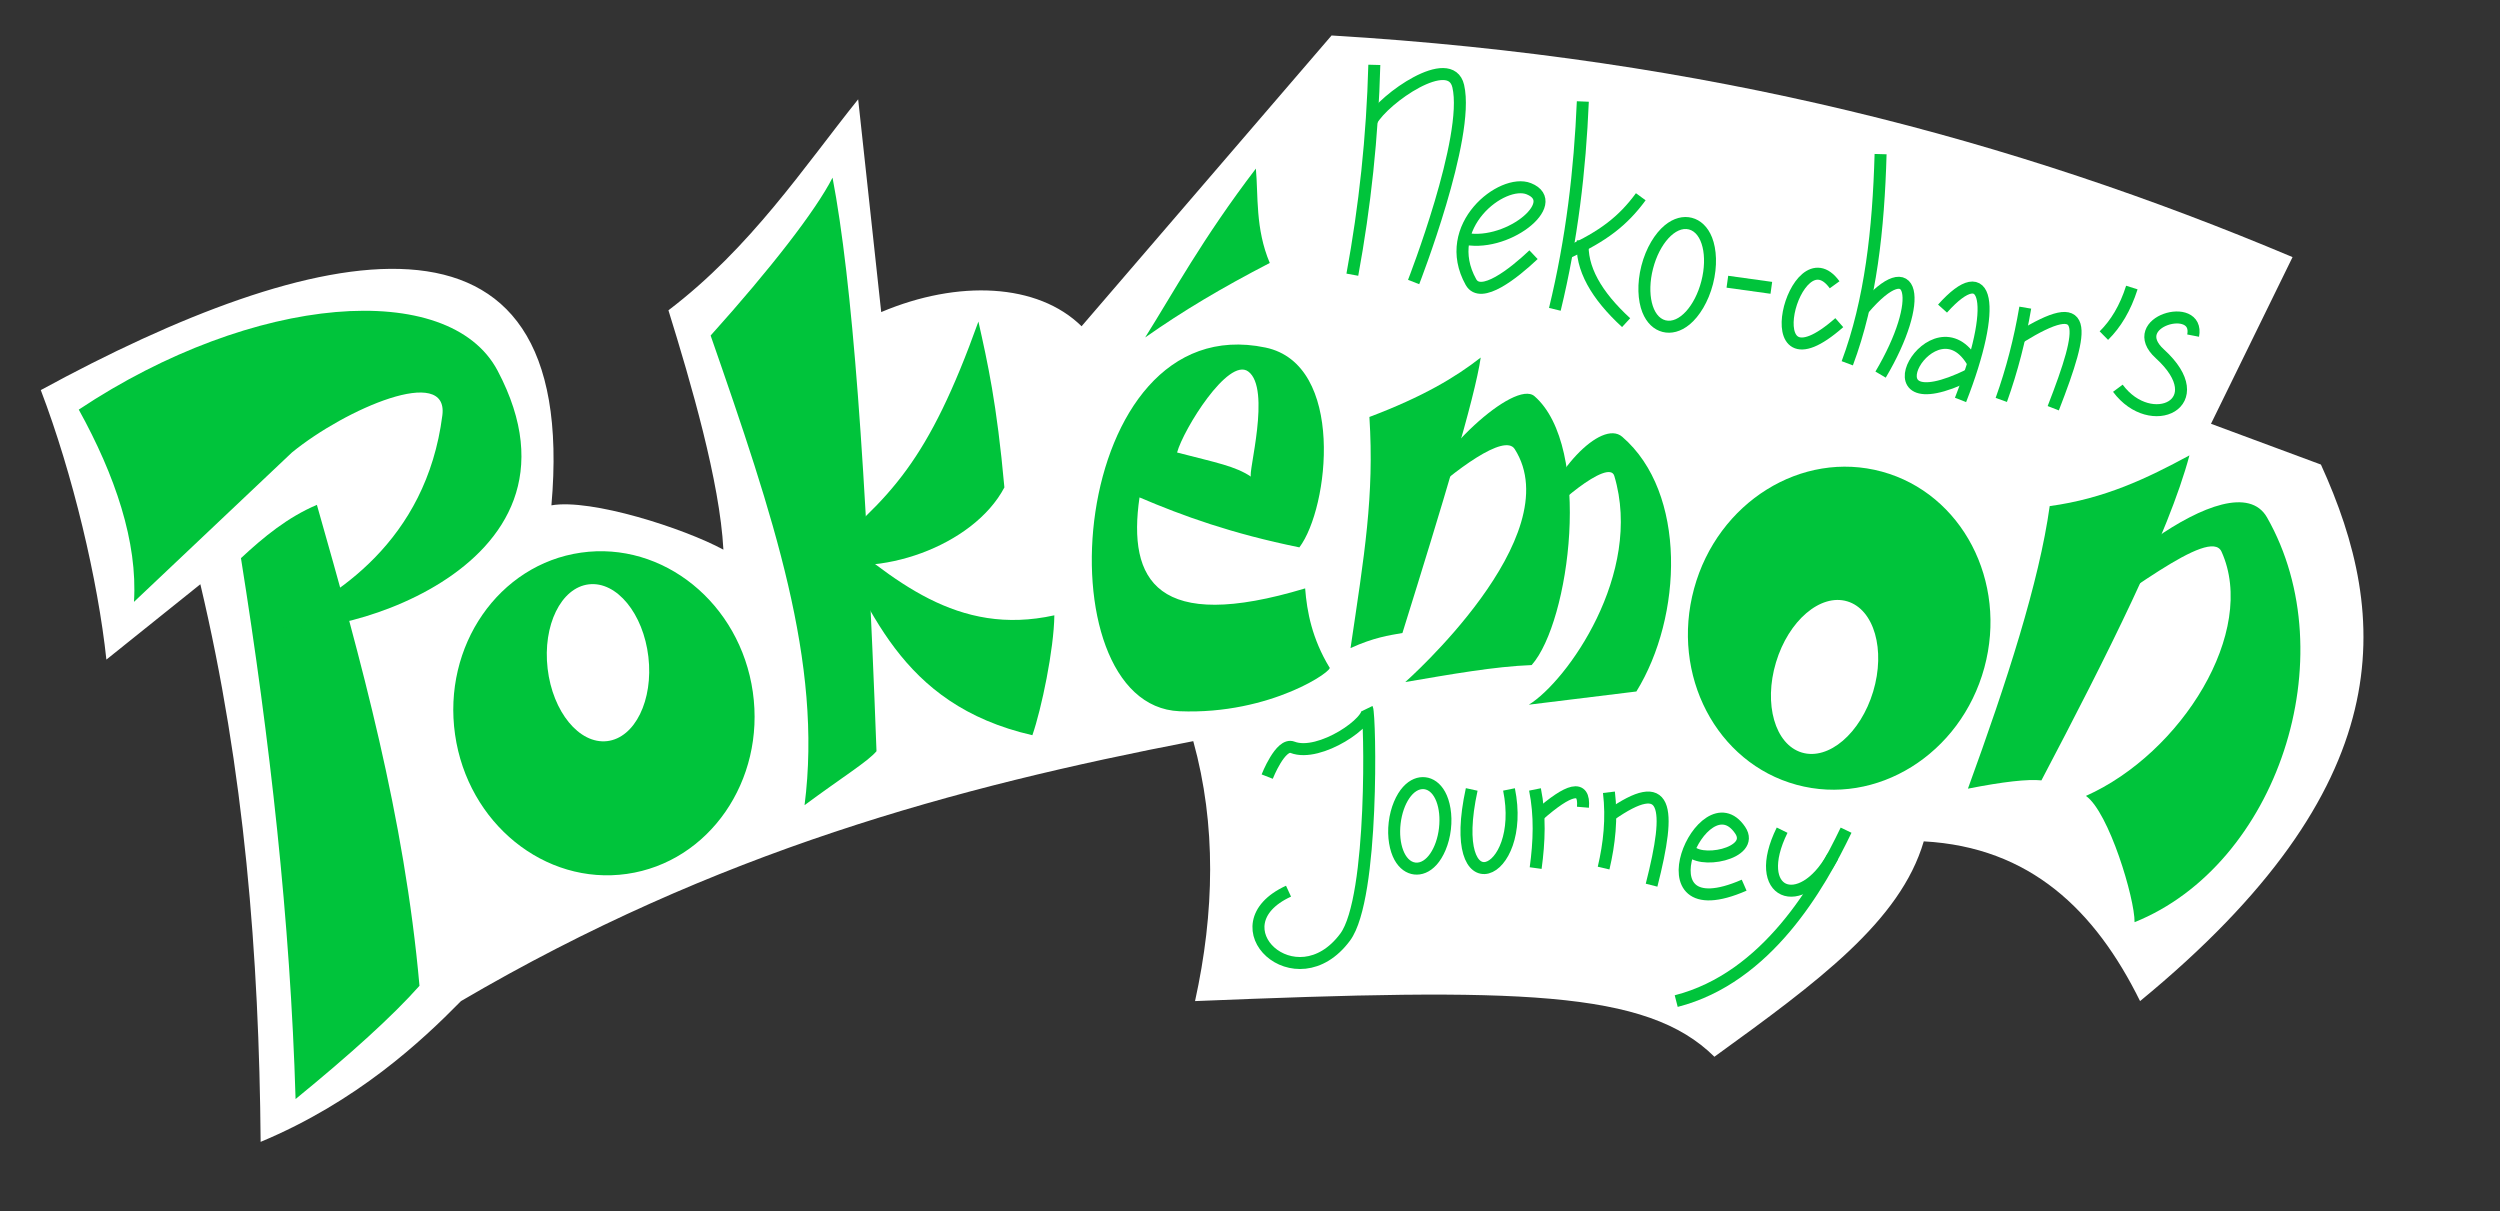 <?xml version="1.0" encoding="UTF-8" standalone="no"?>
<!DOCTYPE svg PUBLIC "-//W3C//DTD SVG 1.1//EN" "http://www.w3.org/Graphics/SVG/1.1/DTD/svg11.dtd">
<svg width="100%" height="100%" viewBox="0 0 2502 1212" version="1.1" xmlns="http://www.w3.org/2000/svg" xmlns:xlink="http://www.w3.org/1999/xlink" xml:space="preserve" xmlns:serif="http://www.serif.com/" style="fill-rule:evenodd;clip-rule:evenodd;stroke-miterlimit:1.5;">
    <rect x="0" y="0" width="2502" height="1212" fill="#333333" stroke="none"/>
    <g id="_2025" serif:id="2025">
        <path id="backdrop" d="M40.813,390.402C72.887,474.42 98.054,580.835 106.468,660.121L200.515,584.706C244.642,770.73 259.318,956.753 260.847,1142.78C357.153,1102.56 421.838,1042.11 461.362,1001.89C717.153,851.891 957.393,787.425 1194.22,741.747C1217.43,825.552 1215.47,913.338 1195.99,1001.89C1519.32,988.695 1647.97,990.35 1715.77,1057.6C1819.68,982.419 1901.84,921.949 1925.3,842.033C2031.75,847.842 2096.86,910.889 2141.78,1001.89C2403.5,786.861 2392.72,618.362 2322.78,464.93L2212.76,424.117L2294.39,257.317C2016.28,140.055 1710.12,58.119 1332.63,35.509L1082.43,326.521C1038.54,283.36 958.924,279.774 881.911,312.326L858.843,99.389C804.639,166.953 751.61,247.726 668.974,310.551C691.542,383.327 720.409,482.077 723.983,550.104C684.353,528.639 591.489,498.807 551.86,505.743C580.784,178.155 313.193,242.02 40.813,390.402Z" style="fill:white;"/>
        <g id="Pokémon">
            <path d="M317.149,505.257C287.715,517.767 263.878,537.467 241.149,558.591C270.154,740.764 290.561,921.559 295.815,1099.92C350.694,1055.07 393.071,1016.74 419.815,986.591C404.779,817.232 361.472,661.008 317.149,505.257Z" style="fill:rgb(0,196,59);"/>
            <path d="M276.008,625.228C334.716,598.57 426.551,542.194 442.708,415.663C449.216,364.695 346.079,408.87 292.202,452.813L134.076,602.366C137.872,542.418 115.284,475.873 78.827,409.948C254.195,293.298 449.414,279.2 497.957,370.892C606.353,575.643 313.199,646.579 276.008,625.228Z" style="fill:rgb(0,196,59);"/>
            <path d="M581.433,553.078C663.668,541.318 740.733,603.805 753.421,692.53C766.109,781.256 709.645,862.837 627.411,874.596C545.176,886.356 468.111,823.869 455.423,735.144C442.735,646.419 499.199,564.838 581.433,553.078ZM589.341,584.802C617.172,581.559 643.864,614.081 648.91,657.382C653.955,700.683 635.455,738.47 607.623,741.713C579.792,744.956 553.1,712.434 548.055,669.133C543.01,625.832 561.509,588.044 589.341,584.802Z" style="fill:rgb(0,196,59);"/>
            <path d="M711.201,335.808C771.05,269.225 816.602,210.532 833.201,177.808C852.917,280.86 866.665,466.634 877.201,751.808C868.229,762.377 844.185,776.923 805.201,805.808C823.447,663.201 774.335,517.354 711.201,335.808Z" style="fill:rgb(0,196,59);"/>
            <path d="M1055.2,615.808C1054.78,649.924 1042.32,709.587 1033.2,735.808C898.576,704.934 870.289,605.196 825.201,523.808C894.296,580.632 958.02,637.275 1055.2,615.808Z" style="fill:rgb(0,196,59);"/>
            <path d="M979.201,321.808C988.365,362.844 997.553,403.2 1005.2,487.808C973.919,547.091 877.529,579.883 817.201,559.808C891.788,497.89 928.989,461.776 979.201,321.808Z" style="fill:rgb(0,196,59);"/>
            <path d="M1146.04,337.758C1173.81,293.694 1203.09,239.215 1256.88,168.738C1259.35,195.493 1256.19,228.698 1270.78,263.167C1222.13,288.391 1183.88,311.177 1146.04,337.758Z" style="fill:rgb(0,196,59);"/>
            <path d="M1300.42,547.808C1330.22,508.34 1346.62,364.51 1266.42,347.808C1068.01,306.485 1039.81,705.99 1180.42,711.808C1272.15,715.603 1336.71,669.82 1330.42,667.808C1313.21,639.236 1307.99,612.494 1306.19,588.863C1158.06,633.547 1128.31,581.391 1140.42,497.808C1183.94,516.379 1232.52,533.969 1300.42,547.808ZM1178.02,452.859C1218.22,463.298 1235.83,466.373 1252.03,477.052C1248.52,474.743 1272.61,388.747 1249.18,371.741C1229.24,357.272 1184.39,429.678 1178.02,452.859Z" style="fill:rgb(0,196,59);"/>
            <path d="M1370.5,417.298C1424.06,397.092 1457.05,377.348 1481.91,357.818C1475.96,398.75 1443.7,504.711 1403.55,633.504C1389.95,635.921 1375.03,637.923 1351.62,648.61C1365.44,555.285 1375.5,496.263 1370.5,417.298Z" style="fill:rgb(0,196,59);"/>
            <path d="M1420.54,503.214C1432.98,455.755 1516.04,379.33 1535.73,396.527C1593.84,447.279 1571.25,622.257 1532.89,665.604C1495.44,667.016 1451.76,674.901 1406.38,682.599C1406.38,682.599 1571.69,536.927 1515.9,449.398C1505.74,433.453 1456.03,470.23 1420.54,503.214Z" style="fill:rgb(0,196,59);"/>
            <path d="M1538.56,527.761C1550.69,473.773 1602.58,419.079 1623.53,437.125C1688.48,493.055 1683.98,617.058 1637.69,692.04L1530.06,705.258C1568.04,682.021 1644.99,574.197 1615.58,476.255C1610.2,458.347 1551.55,507.959 1538.56,527.761Z" style="fill:rgb(0,196,59);"/>
            <g transform="matrix(-0.918,-0.397,0.397,-0.918,2112.13,1523.96)">
                <path d="M581.433,553.078C663.668,541.318 740.733,603.805 753.421,692.53C766.109,781.256 709.645,862.837 627.411,874.596C545.176,886.356 468.111,823.869 455.423,735.144C442.735,646.419 499.199,564.838 581.433,553.078ZM589.341,584.802C617.172,581.559 643.864,614.081 648.91,657.382C653.955,700.683 635.455,738.47 607.623,741.713C579.792,744.956 553.1,712.434 548.055,669.133C543.01,625.832 561.509,588.044 589.341,584.802Z" style="fill:rgb(0,196,59);"/>
            </g>
            <path d="M2051.34,506.501C2106.25,499.067 2148.76,478.756 2191.18,455.742C2170.6,533.358 2108,657.475 2043.05,781.009C2029.32,779.6 2004.96,782.305 1969.5,789.296C2008.59,682.055 2040.82,582.347 2051.34,506.501Z" style="fill:rgb(0,196,59);"/>
            <path d="M2055.48,642.201C2074.37,593.489 2234.51,457.425 2268.87,517.895C2348.24,657.538 2278.88,865.604 2136.28,922.925C2136.56,899.354 2110.59,812.668 2087.59,796.548C2183.1,753.926 2259.52,632.005 2223.29,552.079C2211.82,526.766 2124.3,598.266 2055.48,642.201Z" style="fill:rgb(0,196,59);"/>
        </g>
        <g id="Neko-chan-s-Journey" serif:id="Neko-chan’s Journey">
            <path d="M1375.42,64.91C1373.53,136.725 1365.98,206.651 1353.42,274.91" style="fill:none;stroke:rgb(0,196,59);stroke-width:12px;"/>
            <path d="M1372.75,120.771C1385.17,98.524 1451.48,52.089 1459.42,86.243C1471.28,137.24 1414.75,282.243 1414.75,282.243" style="fill:none;stroke:rgb(0,196,59);stroke-width:12px;"/>
            <path d="M1462.8,238.203C1506.33,249.759 1565.12,202.987 1530.09,188.91C1503.43,178.199 1441.08,226.536 1472.09,282.243C1481.86,299.798 1514.83,273.772 1534.75,254.91" style="fill:none;stroke:rgb(0,196,59);stroke-width:12px;"/>
            <path d="M1584.09,101.577C1581.21,170.103 1573.18,239.273 1556.09,309.577" style="fill:none;stroke:rgb(0,196,59);stroke-width:12px;"/>
            <path d="M1570.09,252.211C1604.09,236.501 1624.08,221.509 1642.09,196.91" style="fill:none;stroke:rgb(0,196,59);stroke-width:12px;"/>
            <path d="M1584.09,240.989C1581.81,268.296 1597.7,295.603 1627.42,322.91" style="fill:none;stroke:rgb(0,196,59);stroke-width:12px;"/>
            <g transform="matrix(1.067,0.274,-0.214,0.832,-58.841,-408.981)">
                <path d="M1682.09,199.611C1673.93,199.611 1665.99,205.126 1659.88,215.934C1653.19,227.76 1648.52,246.73 1648.52,268.243C1648.52,289.756 1653.19,308.727 1659.88,320.552C1665.99,331.36 1673.93,336.876 1682.09,336.876C1690.24,336.876 1698.18,331.36 1704.29,320.552C1710.98,308.727 1715.65,289.756 1715.65,268.243C1715.65,246.73 1710.98,227.76 1704.29,215.934C1698.18,205.126 1690.24,199.611 1682.09,199.611ZM1682.09,213.577C1694.6,213.577 1704.75,238.072 1704.75,268.243C1704.75,298.415 1694.6,322.91 1682.09,322.91C1669.58,322.91 1659.42,298.415 1659.42,268.243C1659.42,238.072 1669.58,213.577 1682.09,213.577Z" style="fill:rgb(0,196,59);"/>
            </g>
            <path d="M1728.75,281.95L1772.75,288.058" style="fill:none;stroke:rgb(0,196,59);stroke-width:12px;"/>
            <path d="M1836.09,285.004C1796.35,230.077 1751.82,401.17 1840.75,322.91" style="fill:none;stroke:rgb(0,196,59);stroke-width:12px;"/>
            <path d="M1882.09,154.243C1879.99,229.281 1872.19,300.99 1848.75,363.577" style="fill:none;stroke:rgb(0,196,59);stroke-width:12px;"/>
            <path d="M1865.42,308.846C1915.65,250.219 1926.75,299.534 1882.09,374.91" style="fill:none;stroke:rgb(0,196,59);stroke-width:12px;"/>
            <path d="M1944.09,308.846C1990.16,257.296 1999.35,305.114 1962.09,400.243" style="fill:none;stroke:rgb(0,196,59);stroke-width:12px;"/>
            <path d="M1974.92,363.577C1935.94,293.519 1857.84,430.519 1971.31,374.91" style="fill:none;stroke:rgb(0,196,59);stroke-width:12px;"/>
            <path d="M2026.89,307.887C2021.51,339.548 2013.6,370.361 2002.89,400.243" style="fill:none;stroke:rgb(0,196,59);stroke-width:12px;"/>
            <path d="M2021.73,337.439C2090.61,294.981 2087.57,324.568 2054.89,408.554" style="fill:none;stroke:rgb(0,196,59);stroke-width:12px;"/>
            <path d="M2133.55,287.773C2126.99,308.43 2117.45,324.119 2105.55,335.887" style="fill:none;stroke:rgb(0,196,59);stroke-width:12px;"/>
            <path d="M2194.89,335.887C2201.69,300.868 2126.06,321.765 2161.55,354.065C2215.85,403.466 2152.8,433.375 2119.55,388.552" style="fill:none;stroke:rgb(0,196,59);stroke-width:12px;"/>
            <path d="M1268.22,777.221C1268.22,777.221 1281.52,743.199 1293.55,747.887C1320.57,758.41 1373.98,721.368 1368.22,709.221C1371.28,715.336 1375.32,898.729 1346.22,937.887C1296.93,1004.21 1214.74,926.285 1289.55,891.887" style="fill:none;stroke:rgb(0,196,59);stroke-width:12px;"/>
            <g transform="matrix(0.929,0.109,-0.105,0.896,188.573,-65.507)">
                <path d="M1419.55,768.59C1411.27,768.59 1403.11,773.055 1396.9,782.085C1390.56,791.313 1386.06,806.1 1386.06,822.887C1386.06,839.675 1390.56,854.461 1396.9,863.689C1403.11,872.719 1411.27,877.185 1419.55,877.185C1427.83,877.185 1436,872.719 1442.2,863.689C1448.55,854.461 1453.05,839.675 1453.05,822.887C1453.05,806.1 1448.55,791.313 1442.2,782.085C1436,773.055 1427.83,768.59 1419.55,768.59ZM1419.55,781.887C1430.96,781.887 1440.22,800.259 1440.22,822.887C1440.22,845.516 1430.96,863.887 1419.55,863.887C1408.15,863.887 1398.89,845.516 1398.89,822.887C1398.89,800.259 1408.15,781.887 1419.55,781.887Z" style="fill:rgb(0,196,59);"/>
            </g>
            <path d="M1472.89,790.069C1446.66,910.225 1528.22,878.617 1510.22,790.069" style="fill:none;stroke:rgb(0,196,59);stroke-width:12px;"/>
            <path d="M1536.22,790.069C1541.51,816.305 1540.49,842.541 1536.89,868.777" style="fill:none;stroke:rgb(0,196,59);stroke-width:12px;"/>
            <path d="M1539.89,815.887C1569.91,789.51 1586.2,784.486 1584.22,807.887" style="fill:none;stroke:rgb(0,196,59);stroke-width:12px;"/>
            <path d="M1783.55,830.84C1751.71,895.385 1802.28,914.865 1834.22,857.18" style="fill:none;stroke:rgb(0,196,59);stroke-width:12px;"/>
            <path d="M1847.55,830.84C1820.82,886.554 1768.52,978.598 1677.55,1001.89" style="fill:none;stroke:rgb(0,196,59);stroke-width:12px;"/>
            <path d="M1610.22,792.903C1613.36,819.178 1610.63,844.279 1604.89,868.777" style="fill:none;stroke:rgb(0,196,59);stroke-width:12px;"/>
            <path d="M1611.54,815.887C1669.1,775.461 1673.11,806.532 1652.89,885.887" style="fill:none;stroke:rgb(0,196,59);stroke-width:12px;"/>
            <path d="M1690.22,849.221C1698.17,865.994 1757.65,854.649 1741.55,830.84C1704.73,776.376 1635.49,933.92 1745.55,885.887" style="fill:none;stroke:rgb(0,196,59);stroke-width:12px;"/>
        </g>
    </g>
</svg>

